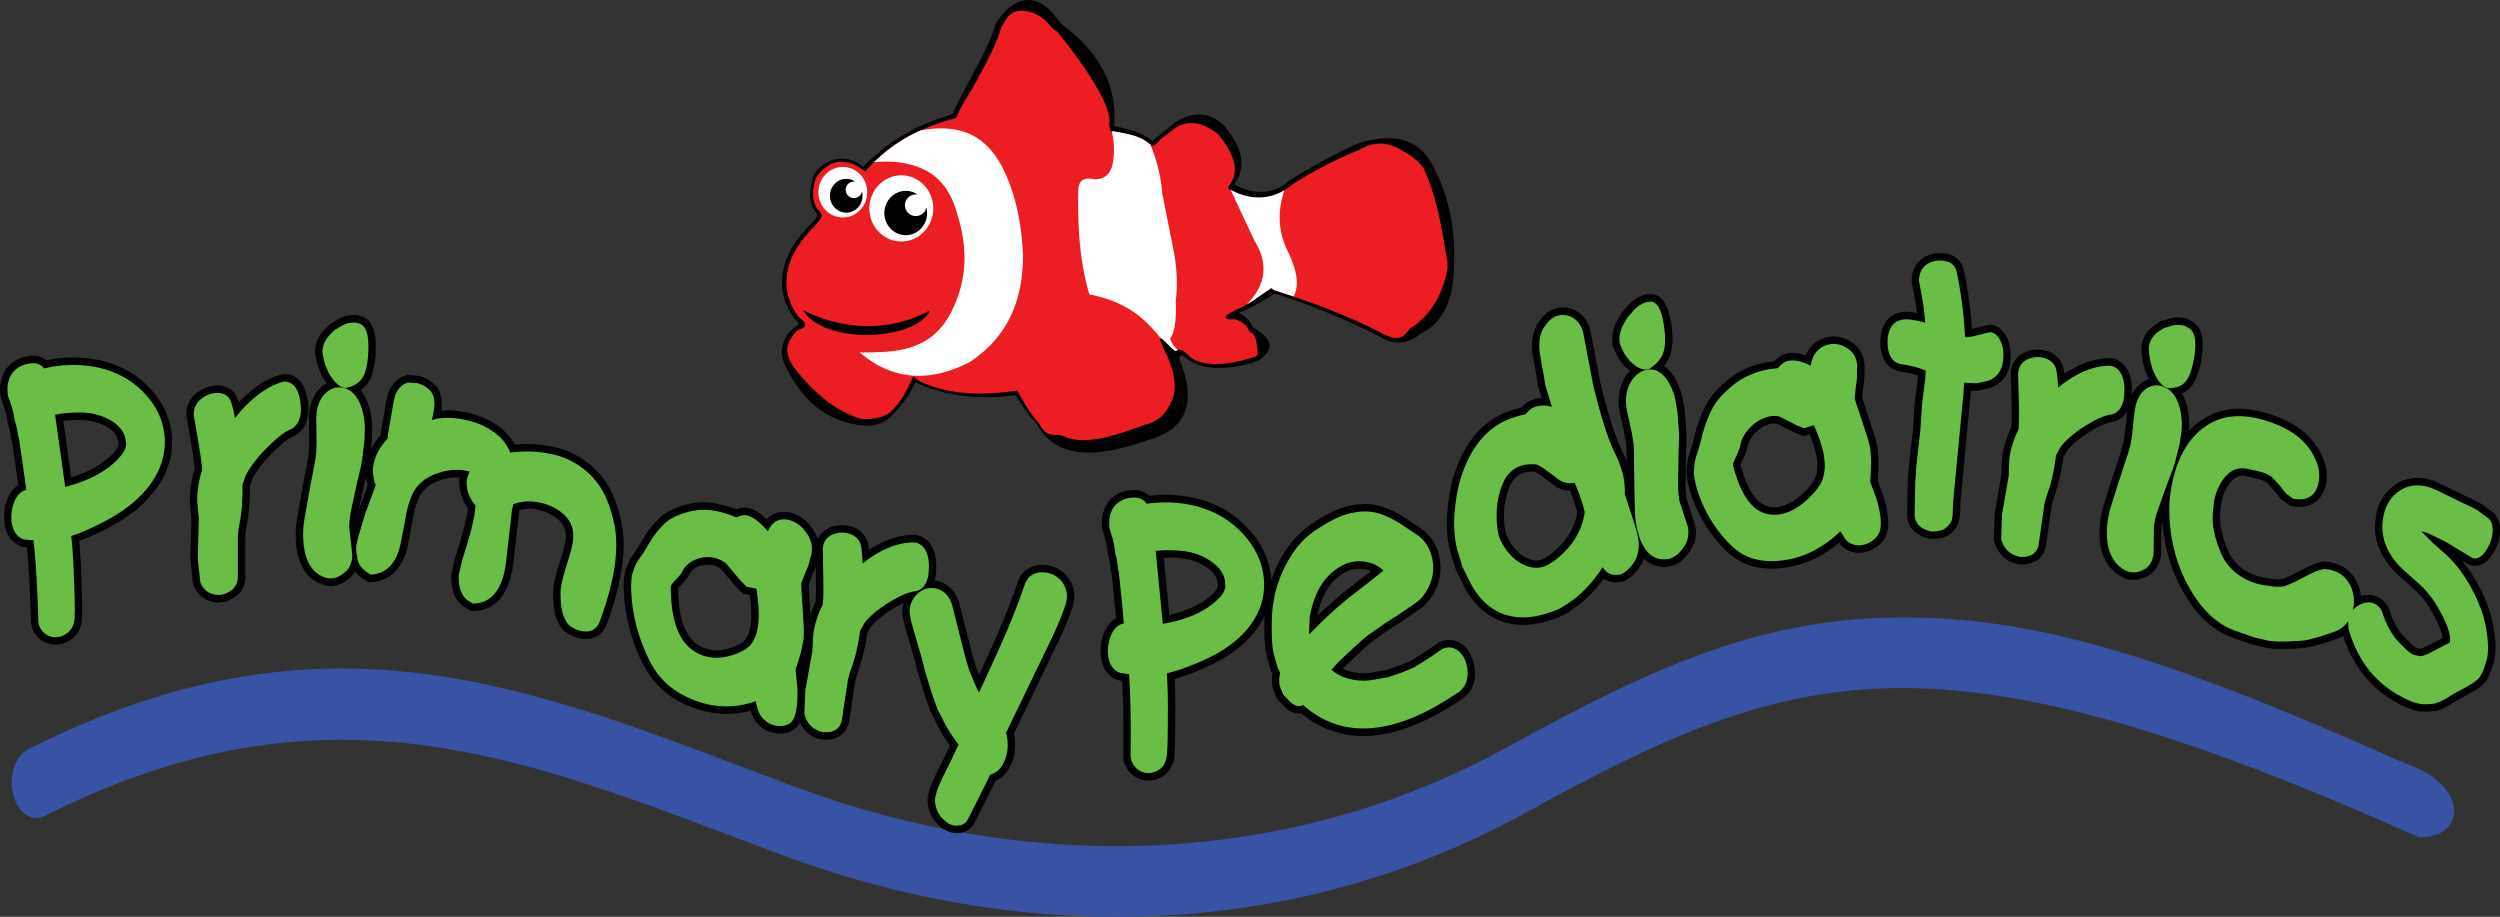 <svg id="Layer_1" data-name="Layer 1" xmlns="http://www.w3.org/2000/svg" viewBox="0 0 2495.79 915.26"><rect x="0" y="0" width="2495.79" height="915.26" fill="#333333" stroke="none"/><defs><style>.cls-1{fill:#3953a4;}.cls-1,.cls-2,.cls-3,.cls-4,.cls-5{fill-rule:evenodd;}.cls-3{fill:#6abd45;}.cls-4{fill:#ed1d24;}.cls-5{fill:#fff;}</style></defs><title>Primary Pediatrics logo</title><path class="cls-1" d="M44.61,814.6c-12.86,6.48-27-3.17-31.51-21.57S15.32,754.45,28.18,748c285.17-144,486.18-68,715.54,18.68,19.66,7.43,39.53,14.94,50,18.83,117.76,43.84,243.7,65,369.29,57.87,116.85-6.64,233.33-37.77,342.51-97.92,139.91-77.07,247.28-126.49,382.92-128.95C2022.93,614,2153,651.13,2398.7,761.11c69.27,22.7,62,77.17,15.66,74.55C2173.7,727.93,2017.86,684.64,1889,687c-127.73,2.32-230.83,49.95-365.72,124.25-114.46,63.06-236.31,95.68-358.36,102.61-130.5,7.42-261.31-14.55-383.6-60.08C758,845.09,744.54,840,731.15,834.93,509.64,751.19,315.49,677.79,44.61,814.6Z"/><path class="cls-2" d="M1368.66,570.08l-24.1,18.86q-15.24,12.1-29.3,25.58c3.55-18.24,12.58-36.85,30.53-44.55A30.46,30.46,0,0,1,1368.66,570.08Zm-206.83-13.27c20.48-.85,33.15,2.36,45.22,11.35a21.74,21.74,0,0,1,8.74,14.48,8.12,8.12,0,0,1-.63,4.59c-3.81,7.48-17.18,15.8-25.24,19.33a126.5,126.5,0,0,1-22.52,7.3ZM1269.2,579c-1.31-21.24-11.39-39.37-24.57-52.87a101.94,101.94,0,0,0-50.41-28.49,131.63,131.63,0,0,0-46.55-2.64c-6.1-5.75-14.19-6.57-21.87-5.19-8.16,1.47-16,5.76-20.53,13a37,37,0,0,0-5,24.21c.3,2.75,2.51,9.44,3.39,12.45a64.63,64.63,0,0,1,2.18,12.11l.2,2.3a47.72,47.72,0,0,1,2.49,12.17,32.42,32.42,0,0,0,1.16,6.41l3.53,34.16.94,10.72c-15.55,8.34-19.13,35.25-11.59,49.94,2.7,5.26,8.07,10.25,13.82,11.77l3.82.63q.69,12,.95,24.1.53,25.88.16,51.74a25.44,25.44,0,0,0,29.27,23.43,25.88,25.88,0,0,0,15.77-8.91,27.39,27.39,0,0,0,6.09-17.79q.61-7.05.64-14.12l.22-23.19q.29-18.57-.67-37.14a202.55,202.55,0,0,0,24.47-8.66c25.85-10.65,52.9-27.52,65.36-54.3q-.48,9.07-.13,18.15a100.55,100.55,0,0,0,2.56,23.2l3.71,13.08,1.71,3.47a41.06,41.06,0,0,0-.35,10.62l.25,3,4.54,11.13,6.54,6.92c4.86,5.31,10.92,8.84,17.91,7.81,23.35,19.66,52.66,26.14,81.79,20.73a155.63,155.63,0,0,0,32.86-9.86,262.68,262.68,0,0,0,46-25.51c11.93-8.13,14.35-21.26,11.83-33.93-3.55-17.84-18.17-29.6-34.07-22.81a9.34,9.34,0,0,0-1.8.94q-13.63,9.53-27.85,18.13l-9.8,4.07-13.9,4.84-15,2.64c-9.29,1.58-20.59.31-28.84-4,.43-.49,23.77-22.5,24.8-23.37q10.79-8.09,21.81-15.82l11-6.87,18.5-12.61a51.75,51.75,0,0,0,20.56-52A43.86,43.86,0,0,0,1419.08,528L1404,517.85c-12.86-8.65-27.59-15.31-43.36-14.7a74.38,74.38,0,0,0-26.46,6,142,142,0,0,0-25.4,14.32,97.93,97.93,0,0,0-31.66,37A131.19,131.19,0,0,0,1269.2,579Z"/><path class="cls-2" d="M748.55,594c3.23,24,1,36.92-4.15,44-3.56,4.86-11.16,7.51-17,9.37a37,37,0,0,1-24-.25c-16.07-5.93-22.25-22.14-24.7-37.66A157.68,157.68,0,0,1,677,587.27l4-4.34a39.35,39.35,0,0,0,7.28-9.94c4.86-8.79,18.2-11.23,27.08-7.57a21,21,0,0,1,4.72,2.89l13.16,15.78,8.48,8.56Zm65.78-28.29.19,11a246.17,246.17,0,0,1-.4,24.75A77.88,77.88,0,0,0,809,613.83l-1.75-29.64c0-.56,3.79-10.3,4.16-11.13A52.34,52.34,0,0,0,814.33,565.73ZM902,601.94a32,32,0,0,0-1.2,8l-.09,2.13,1.92,10.66,9.63,33.19,5.1,19,5.87,19.3L929,710.63l7,13.78a133.36,133.36,0,0,0,12.34,19.79l-5.87,12.47-8,15.94-6.14,14.14-2.13,8.4-.09,2.15a33.47,33.47,0,0,0,9,24.4c7.21,8.23,18.14,12.76,28.5,8.38a18.26,18.26,0,0,0,9.52-9.27L994,779.22A25.21,25.21,0,0,0,1006.79,768a45.15,45.15,0,0,0,6.53-22.08,47.83,47.83,0,0,0-1.17-13.55l45.08-93.22a320.33,320.33,0,0,0,13.43-32.87c.25-.72,1.58-6.58,1.74-7.91a31.07,31.07,0,0,0-11.08-27c-9.2-7.66-23.21-10.09-34-4.23a24.08,24.08,0,0,0-11.49,14.65q-13.44,38.18-30.6,74.84l-7.81,17q-1.47-3.48-2.84-7l-3.22-10.44-14-55.13a34.24,34.24,0,0,0-8.07-13.6,27,27,0,0,0-16.14-7.88,31.89,31.89,0,0,0,1.06-5.74c1.76-15.23-.59-34.92-18.25-39.44a9.79,9.79,0,0,0-2.09-.33c-16.77-.59-32.49,5.86-46.39,14.72l-.47-3.75A23.72,23.72,0,0,0,847.49,525c-12.44-2.43-25.57,1.43-31.14,13.1a34.55,34.55,0,0,0-6.17-11.53,37.43,37.43,0,0,0-17-13.5c-9.66-3.9-20.63-2.43-27.72,5.34-8.77-8.4-18.34-14.53-30.52-10-23.13-8.71-41.13-9.69-63.17,0a47.21,47.21,0,0,0-13.76,9.16,97.25,97.25,0,0,0-16.35,21l-4.7,8c-2.43,3.34-4.78,6.75-7,10.23-2.1,3.25-5,10.67-6,14.43a71.81,71.81,0,0,0-1.16,19,173.38,173.38,0,0,0,11.79,56A122.42,122.42,0,0,0,652,678.8l.26.33a90.09,90.09,0,0,0,39.17,27.16c18.9,7,37.82,8.61,57.9,3.11,1.73,6.12,3.73,9.78,8.24,14.19a27.29,27.29,0,0,0,10.12,6.62c7.68,3,17.41,3.09,24.59-1.59a19,19,0,0,0,6.26-6.89c4.13,8.45,12.93,15.58,22.39,16.56A28.26,28.26,0,0,0,838,735a21.93,21.93,0,0,0,9.88-16.23l5.89-38.91,1.75-6.37a184.8,184.8,0,0,0,10.12-41.07L869.3,626a55.56,55.56,0,0,1,7-7.28,112.79,112.79,0,0,1,19-13.23Q898.59,603.61,902,601.94Z"/><path class="cls-2" d="M2128.11,394.27c2.37-28.69-14.11-36.52-21-36.66-16.79-.32-32.43,6.41-46.23,15.47l-.49-3.64a23.52,23.52,0,0,0-19.75-19.81c-15.95-2.84-32.46,5.53-33.22,22.71l.75,29.56q.51,12.38-.2,24.77a79.72,79.72,0,0,0-5,12.4,78.43,78.43,0,0,0-4.34,20l-.66,15.14-6.74,39.33-.8,25.62,1,3.15a29.92,29.92,0,0,0,22.91,20.79l.79.19A28.86,28.86,0,0,0,2033,559.8a22.15,22.15,0,0,0,9.71-16.34l5.56-39L2050,498a185.74,185.74,0,0,0,9.78-41.23l3.57-6.52a57,57,0,0,1,7-7.42c8.16-7.22,26.42-19.81,37.89-21.62a21,21,0,0,0,15.42-10.76c0,.25-.05.5-.07.75-.74,7.39-3,27.35-3.93,31.64l-2.1,7.22-9.82,30-7.54,24a86.62,86.62,0,0,0-2.9,12.41c-4.22,24.73.45,50,23.34,60.62,9.95,4.61,25.67-.18,31.92-9.78a31.2,31.2,0,0,0,4.82-13.8l.35-28q.41-2.5,1-5a160.48,160.48,0,0,0,3.41,24,155.34,155.34,0,0,0,23.52,56.23c10.92,16.28,25.08,29.33,43.24,35.82l19.33,6.84,13.39,3.1a62.8,62.8,0,0,0,12.3,1.3q12.24.06,24.46-.77l6.91-.94,14.06-3.83c4.1-1.24,15.21-4.73,19.82-7.46a122,122,0,0,0,21,39.58A108,108,0,0,0,2404.61,707a42.49,42.49,0,0,0,19.93,3.4l7.71-.68,7.08-2.65,6.44-3.38,6.3-3.93q9.46-5.07,18.75-10.48a39.93,39.93,0,0,0,10.4-8.66c3.86-4.93,7.07-14.53,8.73-20.84a62.14,62.14,0,0,0,1.18-17.53,131.55,131.55,0,0,0-16.48-57,134,134,0,0,0-17.29-26.1l7.69,4.67a16.62,16.62,0,0,0,15.16-1.79,29.32,29.32,0,0,0,8-8.59c5.6-8.74,8.14-17.25,7.52-27.46a19.88,19.88,0,0,0-7-14.37l-11.05-8.3q-7.28-4-14.84-7.47l-30.41-14.65c-12.22-5.59-27.42-5.65-39.1,1.33a44.8,44.8,0,0,0-21.08,31.35c-1.64,8.87-1.84,17.89.67,26.65,6.15,21.47,18.84,31.66,36,46.75a86.29,86.29,0,0,1,16.37,19.21c4.7,7.57,9.69,17.29,12.29,25.39a21,21,0,0,1,1,5l-9.13,4.73a76.81,76.81,0,0,1-11.83,5.65,6.32,6.32,0,0,1-1.42.31l-3.91-.89a21.47,21.47,0,0,1-5.19-3.85l-6.74-6.7-2.94-3.3a71.53,71.53,0,0,1-11.64-22.71A22.55,22.55,0,0,0,2357,595a45,45,0,0,0-4.26-14.26,34,34,0,0,0-19.87-17.65l-5.52-1.72-5.89-.7c-9.83-.35-23.66,8.72-33.32,13.42l-7.48,3.21a23.58,23.58,0,0,1-11.7.69l-8.78-1.25-5.47-1.33a46.5,46.5,0,0,1-30.93-26.68c-4.62-11.2-8.29-23.46-7.26-35.78l1.07-11.14c1.12-8,5.88-18.14,12.58-23.83a13.3,13.3,0,0,1,11.5-2.62l9.58,2,7.58,2.15,4.58,2.7,6.39,6.85,6.87,8.83,9.61,7.11,2.69.46a29.72,29.72,0,0,0,20.91-3.15c6.83-3.94,10.82-11.87,12.15-19.47a44.34,44.34,0,0,0-2.53-24.3c-8.54-21.67-25.4-34.49-45.56-42.23-23.32-9-46.87-12.4-68.91-1.15a72.4,72.4,0,0,0-19.75,14.95c.95-11.68-.78-26.84-7.06-37.44a23.33,23.33,0,0,0,12.1-10.83,74.81,74.81,0,0,0,7.61-24.91c1.26-8.57,2-17.5-1-25.79-2.24-6.22-6.82-10-13-12.55a31.15,31.15,0,0,0-18.91-.34l-8.25,2.66c-.4.19-7.23,4.76-7.31,4.82-6.11,4.75-10.88,12-11.58,20a72.78,72.78,0,0,0,1.55,16.06l2.6,9.79,3.27,6.91C2137.81,380.86,2131.51,387.1,2128.11,394.27Z"/><path class="cls-2" d="M1503.5,533.27c-4.93-21.84-.12-38.8,4.1-48.63a23.36,23.36,0,0,1,11-11.75,30.51,30.51,0,0,1,13.17-1.95l2.33,1.07,4.75,3.15,12.58,9.31a26.65,26.65,0,0,0,15.92,5.44,142.85,142.85,0,0,1,7.19,21.63,59.78,59.78,0,0,1-8,21.6A76.78,76.78,0,0,1,1547.22,554l-5.91,3.64c-7.88,4.26-17.84.17-24.07-5a45.78,45.78,0,0,1-9.65-11.28A49,49,0,0,1,1503.5,533.27Zm123.65-163a32.63,32.63,0,0,0-6.5,9.19,49,49,0,0,0-3.39,33.21c1.59,6.75,5.84,27.36,6.2,30.83.3,2.91.39,12.49.45,17.17l-1.05-3.11a230.67,230.67,0,0,1-11.6-27.46q-7.92-24.17-13.83-48.93l-9.11-48.39a36.85,36.85,0,0,0-4.6-12.4,26.78,26.78,0,0,0-43.8-3.81c-2.38,2.8-5.5,7-6.9,10.28a49.79,49.79,0,0,0-2.76,28.3l3.8,21.41,1.41,9.06,3.56,11.83c-8.52.52-14.17,3-19.87,9.25a105.18,105.18,0,0,0-19.53,6.53c-15.52,7.08-28.55,20.18-36.79,35.08a136.84,136.84,0,0,0-16.54,50.13c-2.47,17.7-3.18,36.12,1.85,53.5l5.25,17.12,6.84,13.85c14.88,30.34,41,45.5,73.34,39.74a117.28,117.28,0,0,0,21-5.89c1.57-.57,10.49-4.79,12.71-5.83l-.17-.85c12.78-7.89,24.94-19.84,33.91-32.24a23.41,23.41,0,0,0,18.79,2.73,8,8,0,0,0,3.54-1.46,41.32,41.32,0,0,0,17.74-21.22,29.3,29.3,0,0,0,27.25,7.14c7.87-1.83,13.84-7.59,18.19-14.09,5.47-8.17,8.09-17.19,5.66-27.12l-8.33-25.41a94.14,94.14,0,0,1-1.17-15.28l.37-27.66.55-17.64q-.35-13.83-1.67-27.59l-1.36-8.2a65.72,65.72,0,0,0-5.24-18c-3-7.14-7.79-14.28-14.29-18.65a32.65,32.65,0,0,0,7.9-16.81,83.72,83.72,0,0,0-.82-26.85c-1.37-8-3.46-17-9.12-23.21-4.7-5.15-11-5.79-17.76-4.09a36.06,36.06,0,0,0-16.39,11l-6.23,7.14-4.63,8.07a37.79,37.79,0,0,0-4.3,22.14l.31,1.92a59.55,59.55,0,0,0,6.42,13.71c.09.15,5.3,7.26,5.73,7.71Z"/><path class="cls-2" d="M1806.64,433.63c8.73,21.28,8.9,33.68,6,42.14a29.73,29.73,0,0,1-4.92,8.5c-8.14,9.87-19.66,19.89-32.7,21.88-15.66,2.39-25-9.79-30.55-22.32a140.4,140.4,0,0,1-6.87-19.64l0-.18,2.91-6.56a50.88,50.88,0,0,0,4.23-12.36c2.47-10.66,13.82-21,25.13-22.33a15.2,15.2,0,0,1,4.36.31l16,8.26,10.62,4.09Zm40.41,116.72a23.12,23.12,0,0,0,11.9,1.3c12-1.73,24-10.28,25.63-23.3a44.81,44.81,0,0,0,.32-9.89,105.08,105.08,0,0,0-5.47-25.64L1874.56,480q.82-11.64.55-23.32l-.59-9.15-2.15-9.72-13.24-40.47c-.13-.54,1.09-11.76,1.22-12.66a60,60,0,0,0,.93-13.24l.2-5.75-.06-.85A28.28,28.28,0,0,0,1847,340.72a30.31,30.31,0,0,0-37.35,3.59,31.24,31.24,0,0,0-7,10.54c-8.72-3-19.17-4.21-27,1.83a37.47,37.47,0,0,0-4.3,3.76c-24.71,3.32-41.12,11.24-58.91,30.68a65.08,65.08,0,0,0-10.14,14.6,132,132,0,0,0-10,27.18l-2.51,10-4.08,12.93c-1.12,3.68-2,12.24-2,16.09a69.44,69.44,0,0,0,3.52,18.39,138.36,138.36,0,0,0,25,47.38,123.92,123.92,0,0,0,10.36,11.49c16.61,16.4,36.13,20.75,59,17.54,20.5-2.88,38.11-11.19,54.32-25A21.66,21.66,0,0,0,1847.05,550.35Z"/><path class="cls-2" d="M1968.62,328.25a410.73,410.73,0,0,0-7.92-57.82A21.26,21.26,0,0,0,1941,252.91a32.16,32.16,0,0,0-17,2.35,25.73,25.73,0,0,0-15.47,23l-.16,2.52q3.21,15.72,5.38,31.63-2.64-.48-5.3-.81c-18.34-2.62-29.84,8.2-31.13,26.35a42.39,42.39,0,0,0,2.36,18.28A22.06,22.06,0,0,0,1897.44,371a89,89,0,0,1,17.33,4l-.22,3.35-3,23.54-1.78,26.85-4.13,36.81-1.1,16.68-.6,31a22.36,22.36,0,0,0,5.32,15.35l.38.41a32,32,0,0,0,15.33,8.61l1.51.44h1.59a38.26,38.26,0,0,0,14.63-2.44l1.52-.67.8-.57c13.75-9.05,11.27-20.61,12.23-34.16l10.4-110.27,5.68.3,12.79-2.7a30.2,30.2,0,0,0,15.14-10.86,32.66,32.66,0,0,0,5.89-17.95c.53-10.85-1-19.94-7.73-28.1-3.63-4.38-7.8-5.75-13.39-6.5Z"/><path class="cls-2" d="M358.24,508.71l5.32-24.61,1.83-7.79a47.81,47.81,0,0,0,1.84,8Zm12-60q.54-4.29,1-8.59l.27-8.41A71.77,71.77,0,0,0,370,412.56c-1.62-8.16-4.79-16.82-10.09-23.25a26.58,26.58,0,0,0,10.79-13.42,80.7,80.7,0,0,0,4.42-26.23c.2-8.47-.09-17.38-4-25.08-3.09-6.06-8.5-9-15.29-10a31.41,31.41,0,0,0-18.68,4.34l-7.53,4.51c-.33.26-6.34,6.27-6.41,6.34-5.13,5.83-8.94,14-8.66,21.93A68.66,68.66,0,0,0,318,367.08c.05.17,3.56,8.75,3.85,9.28l4.24,6.25c-13.21,7.11-18,23.11-17.69,37.2l.33,21.76L308.34,452l-1.19,7.67-6,32-4.5,25.49A92.51,92.51,0,0,0,295.3,530c-1.06,22.68,5.58,50,31.27,54.72,10.78,2,22.66-5.6,28-14.12,4.13,5.22,7.46,6.95,13.38,10.71l3.85-.27a34,34,0,0,0,24.45-12.47,54.12,54.12,0,0,0,11.23-26.27l4.87-25.64a89.47,89.47,0,0,1,5.71-19.44,32.47,32.47,0,0,1,19.22-16.93l.49-.18a46.65,46.65,0,0,1,21.12-3.28l-.38,1.38A44.33,44.33,0,0,0,467,507l-.71,6.19-2.71,12.61-4.24,15.09-5,16.08-3.78,16.21a60.82,60.82,0,0,0,1.63,16.46A28.3,28.3,0,0,0,462.05,605c.77.6,7,4.41,8.15,5.11l3.58-.15A34.75,34.75,0,0,0,502,594c6.22-9.55,9.28-21.07,10.53-32.42l5.84-51.36.27-.93a38.1,38.1,0,0,1,19.66-.06c9,2.27,20,7.33,24.56,16.39a22.84,22.84,0,0,1,1.85,12.79,122.12,122.12,0,0,1-5.37,21.13c-2.62,7.47-6.58,21.91-7.13,29.71a114.63,114.63,0,0,0,1,18.7c.94,7.16,4.3,16.3,9.49,21.43a35.53,35.53,0,0,0,15.49,7.75A24.52,24.52,0,0,0,594.2,636a21.39,21.39,0,0,0,11.64-13.48,269.89,269.89,0,0,0,15.71-61.17,125,125,0,0,0-14-75.83l-.17-.29a84.65,84.65,0,0,0-53.77-38.9,127.33,127.33,0,0,0-39.75-2.48c-9-17-27.64-27.41-45.9-31.56-8.65-2-18.4-3.2-27.42-2.33,1-7.49.75-16.46-3.93-22.95a33.86,33.86,0,0,0-18.69-11.79c-.25-.06-10.52-.92-11.4-.83a27.59,27.59,0,0,0-15,10.26,34.67,34.67,0,0,0-5.78,14.91l-5.65,32.71-.27,2.34A58.05,58.05,0,0,0,370.27,448.73Z"/><path class="cls-2" d="M238.41,401.62c-2.11-7.31-4.81-10.76-8.79-13.35a22.81,22.81,0,0,0-15.05-3.37,32.72,32.72,0,0,0-15.15,5.25c-8.65,5.3-14.3,14.7-13.26,25.26L191,444.18a240.67,240.67,0,0,1,3.27,24.38,88.65,88.65,0,0,0-3.17,13.58,83.1,83.1,0,0,0-1.45,20.76L191.15,518,190,558.4l2.8,25.41c3.15,6.17,5.66,10.44,11.5,13.91,11,6.55,24.41,4.16,33.54-4.53a23.16,23.16,0,0,0,7-18V535.3l.78-6.81a200.08,200.08,0,0,0,3.8-43.2l2.69-7.67a71.06,71.06,0,0,1,6-9.57,143.56,143.56,0,0,1,16.82-18.87c5.39-5.11,11-10.4,17.87-13.56,18.08-8.38,17.34-32.54,11.08-48-3.84-9.48-11.57-14.63-20.95-14.07a9.21,9.21,0,0,0-2,.29,78.06,78.06,0,0,0-28.54,15A147.52,147.52,0,0,0,238.41,401.62Z"/><path class="cls-2" d="M63.27,420.23c1.53-.2,3.06-.36,4.6-.49,16.32-1.37,28.22-.38,41.22,7.93a20.12,20.12,0,0,1,9.14,13.45,8.42,8.42,0,0,1-.47,4.76c-3.56,7.82-16.49,17.31-24.5,21.55a131.13,131.13,0,0,1-22.09,9.18ZM79,540.16a211.8,211.8,0,0,0,24.32-10.78c23.19-11.71,40.78-24.32,54.87-44.79,15.79-23,18.39-53.14,4.87-78.38-14.23-26.56-41.21-43.55-70.19-47.81a131.53,131.53,0,0,0-46.52,1.26c-6.43-5.23-14.64-5.33-22.1-3.33-8,2.15-15.43,7-19.65,14.4A37.72,37.72,0,0,0,.56,395.3C1,398,3.45,404.52,4.47,407.5a62.43,62.43,0,0,1,2.66,11.86l.3,2.31a45.68,45.68,0,0,1,3,11.9,32,32,0,0,0,1.42,6.34l4.94,33.78,1.4,10.76C3.28,493.66.32,520.73,8.67,535.2c3,5.15,8.64,9.75,14.54,10.81l3.59.3Q28,558.13,28.72,570q1.56,25.8,2.3,51.65a24.59,24.59,0,0,0,30.5,21.21,27,27,0,0,0,15.12-10,28.32,28.32,0,0,0,5.3-18.19q.32-7,0-14.09l-.74-23.17Q80.76,558.75,79,540.16Z"/><path class="cls-3" d="M2349,608.93c.1-.45.19-.9.28-1.36a35.54,35.54,0,0,0-3.19-23.56c-3.89-7.38-9.27-11.88-15.56-13.85l-4.74-1.47-4.59-.55-.41,0c-5.89.38-13.83,4.41-19.35,7.31l-10.13,5.33-8.1,3.47c-4.74,2-10.81,1.71-15.67,1l-8.77-1.25q-3-.59-5.91-1.42l-.24-.07a28.12,28.12,0,0,1-3.82-1.2c-12.41-4.84-25.07-13.44-31.87-29.8-4.72-11.37-9.08-25.74-7.8-39.27l1.11-11.55a57.7,57.7,0,0,1,4.45-14.05c7.14-14.45,16.26-21.16,28.66-18.63l9.6,2,8.75,2.47c2.08,1.17,4.31,2.37,6.31,3.74l7.35,7.86,6.46,8.3,7.38,5.46,1.14.2c10,1.7,21.33-.66,24.39-16.59a36.75,36.75,0,0,0-2.11-20.23c-8.17-21.17-25.77-31.95-41.33-38-20.08-7.82-43-11.91-63-1.45-21,11-34.41,32.46-40.28,63.1A132.93,132.93,0,0,0,2165.7,506a161.22,161.22,0,0,0,3.57,37,148,148,0,0,0,22.4,53.59c11,16.26,24.22,27.53,39.62,33l18.9,6.68,12.81,3a55.51,55.51,0,0,0,10.87,1.15c5.33.16,10.7,0,16-.32l7.67-.42,6.19-.84,13.39-3.65,12.22-4.09a28.59,28.59,0,0,0,15-11.08l0,3.61.16,3.88.41,1.41c11.24,38.6,35.06,59.95,62.4,71.27A35.06,35.06,0,0,0,2424,703l6.61-.58,5.71-2.14,5.79-3,6.27-3.92,9.91-5.42c4.11-2.25,14-7.44,17.1-11.86a35.32,35.32,0,0,0,4.63-9.3l2.76-8.82.13-.59c1.93-9.49.53-21.35-1.09-30.76-2.34-13.63-7.84-26.64-13.69-37.78-7.62-14.52-16.83-26.93-27.66-36.46l-10.8-9.52-12.46-12.48a45.15,45.15,0,0,1,9.93,3.51l14.27,6.92L2468.19,557l.59.18c5.21,1.61,9.8-2.59,13.2-7.82a38.15,38.15,0,0,0,5.68-13.16c1.41-6.9,1.37-15.05-3.73-18.87l-10.31-7.73-.34-.19a142.93,142.93,0,0,0-13.62-6.81q-10.38-5.1-20.78-10.13c-3.1-1.5-6.3-3.13-9.45-4.43a41.1,41.1,0,0,0-17.7-3.41A31,31,0,0,0,2397,489c-8.44,5.06-14.95,13.53-17.55,26.27a50.51,50.51,0,0,0,.49,23.14c3.69,13.78,12.26,24.15,20.81,31.76l12.9,11.48a93.76,93.76,0,0,1,17.8,20.89c4.23,6.91,16.06,27.2,14.45,37.93a6.78,6.78,0,0,1-.56,1.25L2433.06,648c-4,2.18-8.87,4.91-13.08,6.24l-.18.07a10.42,10.42,0,0,1-4.36.71l-5.75-1.31a28.64,28.64,0,0,1-7.91-5.67c-2.3-2.21-4.6-4.46-6.84-6.8a42.87,42.87,0,0,1-3.28-3.66,79.09,79.09,0,0,1-13-25.36l-.16-.5-.19-.48a15.2,15.2,0,0,0-8.37-8.77c-4.85-2-9.84-1.06-14.5,1.44A22.18,22.18,0,0,0,2349,608.93Z"/><path class="cls-3" d="M2163.28,387.2l.63.2.64,0c6.75.19,14.57-1.26,19.21-9.07,3.64-6.15,5.63-14.84,6.86-22.59,1.53-9.65,2.43-23.61-5.48-28.22l-1.27-.78-2.67-1.28-.32-.1a23.3,23.3,0,0,0-13.71,0l-7.22,2.33-5.74,3.73-.24.2c-3.79,3.06-7.54,7.41-8.55,13.76l-.15.95v1a73,73,0,0,0,1.39,12.84l.09.5,2.25,8.28,3.62,7.65.26.42C2155.62,381.45,2159.11,385.86,2163.28,387.2Z"/><path class="cls-3" d="M1381.14,569.63l-13.27,10.61-18.76,14.58c-14.54,11.31-28.57,24.53-42,38.44a37.16,37.16,0,0,1-.13-4.17l.49-12.74a95.42,95.42,0,0,1,6.29-22.06,60.61,60.61,0,0,1,11.85-18.76,52.94,52.94,0,0,1,17.33-12.44,36.67,36.67,0,0,1,20.73-2.15A32,32,0,0,1,1381.14,569.63Zm-20.63,68.62c3.51-2.7,7.07-5.45,10.67-7.89,4-2.86,8-5.6,11.83-8.43,3.63-2.29,7.27-4.62,10.94-6.81l18.44-12.55c6.42-4.38,11.64-10.8,15.24-19.57a42.61,42.61,0,0,0,2.26-24.93c-2.28-11.16-7.72-19-15-23.93l-15-10.07a99.79,99.79,0,0,0-19.2-10.09,49.06,49.06,0,0,0-19.8-3.36,68.45,68.45,0,0,0-23.86,5.44c-8.2,3.41-16.37,8.41-24.09,13.59-11.75,7.89-21.53,19.42-29.27,34.28a122.8,122.8,0,0,0-13.51,45.91,221,221,0,0,0-.48,23c.12,6.93.56,15.12,2.36,21.61l3.43,12.06,2.53,5.15a33.43,33.43,0,0,0-.73,11l.16,1.86,3.57,8.76,5.68,6c3.84,4.18,8.62,7,13.55,4.9l.75-.3c33.6,29.82,72.71,27.74,110,12.27,15.29-6.35,30.34-15.25,44.75-24.83,7.6-5.05,11.09-14.61,8.71-26.26-1.42-6.92-4.54-12.2-9-15.63-4.7-3.61-9.87-3.89-15-1.78l-.51.21-.48.33c-7.26,5-14.6,10-22,14.54-2,1.15-4.13,2.43-6.23,3.82l-10.51,4.37L1386.08,676l-15.58,2.75a57.39,57.39,0,0,1-27.06-2.06,40.64,40.64,0,0,1-14.16-8c2.18-2.59,4.4-5.11,6.66-7.46,4.18-4,8.37-8.1,12.64-11.93Z"/><path class="cls-3" d="M321.93,350.43l0,1,.12,1a66.87,66.87,0,0,0,2.93,12.3l.15.47,3.22,7.6,4.5,6.63.31.36c3.24,3.72,7.23,7.19,11.5,7.47l.64.05.63-.14c6.67-1.48,14.2-4.85,17.81-13.69,2.84-7,3.74-16,4-23.94.32-9.89-.49-23.85-8.84-26.43l-1.35-.46-2.78-.6-.32,0a24.37,24.37,0,0,0-13.52,3.35l-6.83,4.09-5.19,5.09-.21.26C325.31,338.71,322.14,343.93,321.93,350.43Z"/><path class="cls-3" d="M431.09,419.31a85.44,85.44,0,0,0,2.28-11.75c.64-5.55.32-11.41-2.49-15.73l-.26-.4-.28-.35a25.13,25.13,0,0,0-14.07-8.6l-.38-.08-8.55-.5-.81.26c-6.94,2.24-11.79,8.66-13.5,18.55l-5.63,32.61-.53,4.66c-6.84,7.22-13.07,16.78-14.47,29.1l-.08.7v.71c0,5.7.76,11.26,2.77,15.89L364.52,513l-5.09,17c-1.43,4.77-3.24,10.88-3.82,16l-.15,1.28.11,1.29c.42,4.71,1.12,10.46,3,14.49l.29.62.35.55c2.41,3.74,6.1,6.45,9.32,8.5l1.38.88,1.51-.11c14.8-1,25-12,28.86-32.54l4.87-25.68a97,97,0,0,1,6.26-21.22c5.2-11.6,14.67-17.6,23.68-21,10.2-3.8,20.81-5.25,31.25-2.84.55.13,1.55.39,2.62.74a35.08,35.08,0,0,0-2.66,6.91l-.38,1.42-.05,1.52c-.27,10,3.76,17.85,8.88,23.84l-1.1,9.65-2.83,13.2L466.45,543,461.5,559l-3.56,15.21,0,1.35c-.18,9.89,2.34,18.83,8.71,23.64l.23.17,5.27,3.23,1.4-.06c18.36-.77,28.81-16.47,31.68-41.77l5.92-52.13a29.43,29.43,0,0,0,1.23-5.12c9-3.71,18.58-3.63,27.82-1.49a50.87,50.87,0,0,1,18.26,8c8.71,6.19,15.26,14.78,13.59,29.54-.81,7-3.64,16-5.71,22.49-2.64,8.19-5.64,18.21-6.66,27.14l-.06.58,0,.6c-.24,11.75,1,25.48,8,33.24l.34.38.37.31A27.94,27.94,0,0,0,580,629.84c7.22,1.67,15.14.33,18.88-9.84,6.76-18.36,13-39.1,15.36-59.68,1.4-12.3,1.49-25.1-1-37.12C610.6,511,606.82,499,601.05,489.11a74.62,74.62,0,0,0-21.2-23A76.61,76.61,0,0,0,552,453.6a121.93,121.93,0,0,0-42.57-1.73,44.24,44.24,0,0,0-14.79-19.29,71.85,71.85,0,0,0-28.3-13C455.14,417,442.62,415.84,431.09,419.31Z"/><path class="cls-3" d="M343.2,572.18c5-3.43,8.2-9.47,8.47-17.56l0-.93L348.62,526a98.93,98.93,0,0,1,2-17l5.73-26.53c1.24-5.22,2.49-10.74,3.82-16.19l.05-.21a119.27,119.27,0,0,0,2-12.89l1.62-13.5.27-8.24A64.2,64.2,0,0,0,362.72,414c-3.3-16.2-11-26.4-23-27.21-5.77-.39-11.17,1.85-15.78,6.83-5.88,6.34-8.38,15.64-8.21,26l.34,22-.37,11.06-1.29,8.24-6,32.05-4.49,25.44a84.17,84.17,0,0,0-1.22,11.92c-.84,25.16,7,43.55,25.2,47l.27,0h.27C333.7,577.78,338.66,576,343.2,572.18Z"/><path class="cls-3" d="M755.08,587.7l.11.73c1.91,12,3.37,26.94,1.13,39a36.73,36.73,0,0,1-6,15c-4.67,6.53-14.41,10.18-20.61,12-9.54,2.84-19.31,3.24-28.79-.33-22.74-8.56-30.56-32.88-31.27-64.79l-.08-3.71a13.07,13.07,0,0,1,1.08-2.43l5-5.48c2-2.18,4.66-5,6.11-8.35a24,24,0,0,1,9.12-9,31.43,31.43,0,0,1,27.21-1.89,28.56,28.56,0,0,1,7.15,4.48L734,573.31l4.67,5.72,6.67,6.73,6.88,1.36Zm7.59,130.52a20,20,0,0,0,7.66,5c5.86,2.2,11.91,2.35,17.63-.75l.24-.13.24-.16c3.64-2.47,5.43-7.64,6.41-12.94A75,75,0,0,0,796,697.62a111.39,111.39,0,0,0-.18-13.18l-1.61-16c1.41-4.36,2.81-8.74,4.13-13.16a77.3,77.3,0,0,0,2.36-9.28l1.49-8,.31-9.21-1.14-20.61-1.18-17.47-.32-6.64a14,14,0,0,1,.2-2.27l4.6-11.79a44.51,44.51,0,0,0,3.73-10.94l1.56-5.22.11-.63A26.7,26.7,0,0,0,804.28,531,30.11,30.11,0,0,0,790.48,520a19.76,19.76,0,0,0-13.57-.55c-4.41,1.52-7.85,5.31-10.19,10.83l-.1.23c-5.77-6.87-12.43-13.07-19.38-15.56-4-1.34-8.18-.28-12,1.58l-5.93-2.23c-13.78-5.2-28.18-7.08-42.27-3.28-7.73,2.09-17.41,5.54-23.94,12.06A96.12,96.12,0,0,0,648,542.46l-4.88,8.34-4.86,6.93a20.4,20.4,0,0,0-2.14,3.26,23.67,23.67,0,0,0-2.62,5.42l-2.39,6.88-.17.89a76.26,76.26,0,0,0-.76,15.72,165.89,165.89,0,0,0,11.32,53.84c4.25,11.1,9.58,22.22,16.31,30.55,10.15,12.56,23.22,20.14,36.08,25A85.83,85.83,0,0,0,730,705a82.18,82.18,0,0,0,24.28-5l2.23,7.91A20.46,20.46,0,0,0,762.67,718.22Z"/><path class="cls-3" d="M861.14,562.53l-.32-7.59-.75-6.61-.37-2.3c-1.39-9-8.06-12.32-13.75-13.74a23.4,23.4,0,0,0-12.36.5c-5.4,1.59-11,5.33-12.08,13.91l-.1.89.49,28.92c.15,8.39.3,18.53-.52,27.12A71.47,71.47,0,0,0,816,616.28c-1.85,5.32-3.78,12-4.14,18.21l-.79,15.3L804,689l-.94,23.77.61,2c3.07,9.9,10.17,14.24,17.24,16l.35.09.37,0c7.17.59,17.16-.69,18.94-13l6-39.54,1.95-7.13,2.45-7c3.72-10.61,6-22.51,7.55-34.18l4.64-8.26a62.87,62.87,0,0,1,8.37-8.75,119.27,119.27,0,0,1,20.22-14.09c6.56-3.76,14.52-7.76,21.6-8.6,7.24-.85,12.27-7.08,13.52-17.34,1.82-14.8-1.24-28.46-12.66-31.31l-.5-.12h-.51C894.78,541.19,877.12,549.91,861.14,562.53Z"/><path class="cls-3" d="M1004.31,731.61l46.27-95.68a313.28,313.28,0,0,0,13.12-32.13l.27-.79,1.08-5.52,0-.94a23.31,23.31,0,0,0-8.46-19.44,24.2,24.2,0,0,0-13.53-5.65c-7.85-.7-16.48,1.52-20.24,12.62-6.87,20.3-15,40.06-23.41,59.15-2.45,5.56-5,11.07-7.54,16.57q-7.23,15.83-14.48,31.64c-1.94-3.68-3.71-7.53-5.34-11.49l-4.46-10.83-3.36-10.87-13.79-54.49-.14-.43c-3.64-10.7-10.62-15.54-18.67-16.26a19.91,19.91,0,0,0-14.45,4.64,24.2,24.2,0,0,0-9.08,18.44l-.06,1.37.93,5.39.78,4.06,9.53,32.88,5.09,19,5.78,19,5.61,15.78L942.61,721A125.47,125.47,0,0,0,957,743.21L949.13,760l-7.88,15.65-.08.19c-1.88,4.14-3.67,8.33-5.46,12.55l-.35.84-.81,3.43-1,3.63-.06,1.38a26,26,0,0,0,7.1,19.1c3.69,4,7.93,7,12.61,7.43s10.22-.58,13.25-6.62L988.84,773c4.46-.79,8.43-3.79,11.58-8.8a37.54,37.54,0,0,0,5.53-18.61A40.61,40.61,0,0,0,1004.31,731.61Z"/><path class="cls-3" d="M1496.43,535.5a86.4,86.4,0,0,1-2-12.82,98.2,98.2,0,0,1-.09-14.35l0-.25a75.84,75.84,0,0,1,6.5-26.53c3.51-7.86,8.68-12.64,14.84-15.52,5.09-2.38,11.44-2.71,16.75-2.54,3,.19,7.87,3.49,10.62,5.52l12.78,9.46a19.24,19.24,0,0,0,16.07,3.47,151.83,151.83,0,0,1,10.16,29.26c-3.26,23.05-16.82,38.48-30.79,49l-6.49,4a25.4,25.4,0,0,1-18.35,1.59c-10-3-18.39-9.67-25.18-20.56A51,51,0,0,1,1496.43,535.5Zm62.37,70.83a100.06,100.06,0,0,0,25.35-19.84,123,123,0,0,0,15.75-20.3,20.26,20.26,0,0,0,3.88,4.59c4.28,3.51,9.46,3.61,14.21,2.58l.8-.18.75-.46c11.59-7.11,19.61-19.94,15.31-38.6-.66-2.87-1.59-5.82-2.43-8.58-1.57-5.15-3.21-10.26-4.87-15.35l-5.47-16.86a85.39,85.39,0,0,0-2-20.57l-.13-.57-4-11.68-6-12.92c-2-4.8-4.13-10-5.79-15-3.94-11.48-7.27-23.29-10.36-35.09-.89-3.4-1.79-6.8-2.65-10.22-.34-1.4-.79-3-1-4.46l-9.18-48.66c-1.68-8.94-6.18-14.9-12.29-17.75a19.11,19.11,0,0,0-16.82,0c-4.7,2.2-8.57,7.15-11.67,12.49l-.23.39-.2.43c-3.32,7.27-3.63,15.81-2.32,24.08l1.43,8.61,2.39,12.94,1.34,8.62,5.39,18,1.3,4.2c-6.39-1.76-13-1.89-19.13,1l-.32.15-.31.2a24.76,24.76,0,0,0-6.46,6,98.26,98.26,0,0,0-20.54,6.59c-13.17,6.16-24.54,16.58-33.33,31.9-8,13.94-13.28,29.85-15.67,47.52-1.09,8.12-2.14,17.47-1.82,25.75s1.15,17.16,3.48,24.74l5,16.29,6.58,13.34c15.55,31.47,39.78,39.78,65.48,35.68,6.45-1,13.38-3.4,19.71-5.56q.36-.1.72-.24l.23-.1,5.86-2.75Z"/><path class="cls-3" d="M1645.93,368.43l.62-.21.58-.38c6.13-4,12.71-10.25,14.47-20.16,1.38-7.81.5-16.87-.79-24.59-1.6-9.64-5.08-22.73-13.61-21.93l-1.38.09-2.79.52-.32.1a30.19,30.19,0,0,0-12.33,8.55l-5.77,6.61-4,6.94-.16.33c-2.46,5.11-4.5,11.39-3.44,17.71l.15.95.3.88a54.73,54.73,0,0,0,5.2,10.67l.23.39,4.57,6,5.61,4.61.37.22C1637.26,368.06,1641.77,369.83,1645.93,368.43Z"/><path class="cls-3" d="M1673.25,403.23a57.78,57.78,0,0,0-4.73-16.14c-6.31-14.27-15.64-21.06-27.37-17.1-5.62,1.89-10.38,6.16-13.85,12.76-4.41,8.41-5,18.33-2.86,28.23l4.59,21,1.79,10.78.35,8.42.41,33.18.61,26.22a86,86,0,0,0,1.13,11.93c4.09,24.64,15,39.15,33.33,35.27l.27,0,.26-.09c5.14-1.74,9.57-5.38,13.19-10.85,4.14-5.27,6.05-12.33,4.74-20.22l-.15-.91-8.32-25.41a100,100,0,0,1-1.37-17.15l.37-27.76c.19-5.51.32-11.3.55-17.06v-.23a126,126,0,0,0-.55-13.18l-1.06-13.61Z"/><path class="cls-3" d="M2177.12,435.56a64.93,64.93,0,0,0,.73-17.46c-1.28-16.77-7.58-28.71-19.34-32.49a17.54,17.54,0,0,0-16.37,2.81c-6.57,4.8-10.15,13.31-11.26,23.58l-2.34,21.73-1.71,10.8-2.27,7.8-9.85,30.07-7.52,23.94a78.9,78.9,0,0,0-2.66,11.43c-3.91,24.69,1.46,44.58,19.09,52.54l.26.11.26.09a18.82,18.82,0,0,0,15.19-1.5c5.34-2.14,9.24-7.3,10.49-15.21l.14-.9.34-28a94.11,94.11,0,0,1,4.06-16.26l8.88-24.7c1.86-4.84,3.76-10,5.74-15l.07-.2a110.78,110.78,0,0,0,3.56-12.19l3.24-12.9Z"/><path class="cls-3" d="M1961.67,336.1a403.85,403.85,0,0,0-8.22-64.28c-1.59-8.29-7.89-10.76-13.28-11.48a24.88,24.88,0,0,0-13.36,1.79c-5.6,2.44-10.4,7.61-11,16.5l-.11,1.69L1916,282c2.15,10.71,5.19,26.76,6,40.22a87.17,87.17,0,0,0-14.77-3.13c-7-.94-15.2-.08-19.83,8.52a27,27,0,0,0-2.9,11c-.91,13.76,3.92,23.73,13.83,25.06A91.49,91.49,0,0,1,1922.5,370l-.6,9.13-3,23.54-1.77,26.8L1913,466.23,1912,482.56l-.6,30.88c-.1,11.38,9.28,15.11,15.5,16.92l.66.19h.66c3.82,0,8.33-.31,12-2l.45-.21.43-.3c3.87-2.73,8-6.81,8.17-13.58l.71-14.85,10.16-106.7.72-10.86,12,.62,11.47-2.42.25-.08c8.07-2.67,14.48-9.58,15.3-21.94a49.65,49.65,0,0,0-.06-8.36,28.22,28.22,0,0,0-2.35-8.7c-2.26-5.28-5.7-8.81-10.09-9.4l-.85-.12-10.92,2.69c-2.87.71-5.76,1.39-8.66,1.9a21.38,21.38,0,0,1-3.37.46Z"/><path class="cls-3" d="M2005.3,475l-6.73,39.29-.75,23.79.64,2c3.15,9.85,10.28,14.07,17.36,15.72l.36.08.37,0c7.17.47,17.15-1,18.83-13.34L2041,503l1.89-7.16,2.39-7c3.63-10.67,5.84-22.61,7.27-34.31l4.58-8.33a63.65,63.65,0,0,1,8.29-8.89,120.11,120.11,0,0,1,20.11-14.43c6.51-3.87,14.44-8,21.52-9,7.23-1,12.21-7.29,13.38-17.56,1.69-14.83-1.48-28.44-12.92-31.1l-.5-.12h-.51c-18.46,0-36,9-51.9,21.87l-.38-7.58-.8-6.6-.4-2.3c-1.45-9-8.16-12.18-13.85-13.5a23.33,23.33,0,0,0-12.36.7c-5.39,1.68-11,5.52-12,14.13l-.1.88.73,28.9c.22,8.39.46,18.53-.3,27.14a71.27,71.27,0,0,0-5.26,12.73c-1.81,5.35-3.68,12.06-4,18.28Z"/><path class="cls-3" d="M55,414.05a101.35,101.35,0,0,1,12.33-1.75,113.66,113.66,0,0,1,17.6-.29c9.65.76,19.47,3.43,28.25,9.4,5.48,3.74,11.2,9.45,12.38,18.54l.26,1.93c.76,5.83-3.67,11.5-6.48,14.66-14.42,16.21-35.41,24.55-53.17,29.24l-1.07.29Zm16.15,121c9.75-3.07,19.65-7.72,29-12.36,18-9,38.78-22.3,52.09-42.37,8.8-13.25,14.11-29.31,11.72-47.73-2.55-19.58-12.91-33.93-24.2-44.32-14.35-13.21-31-19.78-47.83-22.47A124,124,0,0,0,44,367.85c-4.32-6-11.76-5.89-17.81-4.29-11.42,3-20.67,12.42-18.31,30.6L8,395.34l.36,1.08c1,2.91,2,5.78,3.08,8.64a70.85,70.85,0,0,1,3,13.37l.18,1.36.45,1.23a55.19,55.19,0,0,1,2.67,11.78,30.48,30.48,0,0,0,1.29,5.31l5,34.55,2.14,16.41-.35.08c-5.39,1.42-9.49,6-12,12.89a41,41,0,0,0-2.13,19.32c1.22,9.41,5.82,15.32,12.32,17.15l.43.12,6.81.55,2.15-.1c1.13,10.1,2,20.31,2.62,30.46,1.1,16.69,1.78,33.46,2.26,50.21l0,1.06.2,1a17.11,17.11,0,0,0,9,12.39,16.51,16.51,0,0,0,12.17,1.39c7.94-2.09,15.05-8.4,14.84-20.9.29-4.47.16-9.48.07-13.9-.18-7.72-.36-15.5-.75-23.21C73.46,563.39,72.61,549.14,71.1,535.05Z"/><path class="cls-3" d="M234.57,417.34,233.14,410l-1.72-6.24-.7-2.14c-2.68-8.39-9.71-9.62-15.47-9.3a25.4,25.4,0,0,0-12,4.2c-5,3.18-10,8.52-9.75,17.24l0,.89,4.76,28.12c1.38,8.16,3,18,3.5,26.68a81.17,81.17,0,0,0-3.37,14c-1,5.76-1.93,12.86-1.36,19l1.49,15.2-1.1,40.41L200,581.62l.89,1.75c4.47,8.76,12.06,10.87,19.22,10.47l.36,0,.37-.08c7.09-1.58,16.67-5.84,16.59-18.42V534.88l.86-7.56,1.36-7.54c2.07-11.49,2.56-23.82,2.33-35.69l3.32-9.46a78.64,78.64,0,0,1,6.88-11.07,149,149,0,0,1,17.69-19.85c5.84-5.64,13-11.95,19.84-14.89s10.94-10.65,10.66-21c-.42-15-5.43-27.44-17-26.8l-.5,0-.5.14C264.28,386.38,248.33,400.2,234.57,417.34Z"/><path class="cls-3" d="M1153.75,550a100.42,100.42,0,0,1,12.38-.71,113.69,113.69,0,0,1,17.57,1.19,59.86,59.86,0,0,1,27.81,11.76c5.33,4.19,10.8,10.37,11.61,19.54l.17,2c.52,5.88-4.14,11.18-7.07,14.1-15.07,15-36.36,21.53-54.29,24.72l-1.08.2Zm11.27,202c.47-4.43.56-9.44.64-13.87.15-7.72.28-15.5.22-23.23.18-14.23-.08-28.53-1-42.72,9.86-2.24,19.94-6.06,29.4-9.9,18.36-7.46,39.64-19,53.76-37.93,9.35-12.51,15.3-28,13.66-46.66-1.73-19.76-11.48-35-22.32-46.28-13.78-14.39-30.1-22.35-46.82-26.45a124.07,124.07,0,0,0-47.85-2c-4.08-6.35-11.5-6.87-17.61-5.78-11.53,2.06-21.14,10.66-19.53,29l.1,1.19.32,1.11q1.29,4.49,2.71,8.89a71.46,71.46,0,0,1,2.45,13.59l.12,1.38.41,1.26a56.92,56.92,0,0,1,2.18,12,29.93,29.93,0,0,0,1.06,5.41l3.61,34.91,1.45,16.56-.35,0c-5.44,1-9.72,5.15-12.49,11.86a40.35,40.35,0,0,0-2.94,19.11c.83,9.5,5.18,15.79,11.6,18.15l.42.16,6.78,1.12,2.15.09c.71,10.17,1.1,20.43,1.35,30.62.41,16.75.4,33.55.19,50.31l0,1.06.16,1a18.08,18.08,0,0,0,8.43,13.13,16.87,16.87,0,0,0,12.09,2.41C1157.35,770.14,1164.71,764.44,1165,751.94Z"/><path class="cls-3" d="M1810.77,424.54l.28.63c4.69,10.32,9.69,23.63,10.52,36.08a44,44,0,0,1-2,17c-2.81,8.42-11.07,16.64-16.43,21.42-8.27,7.37-17.34,12.55-27.1,13.87-23.42,3.15-36.65-15.82-45-45.42l-1-3.44a17.31,17.31,0,0,1,.42-2.81l3.39-7.63c1.35-3,3.15-7,3.71-10.83a33.94,33.94,0,0,1,6.39-12.91c7.22-8.95,15.55-13.88,25.07-15.17a22.49,22.49,0,0,1,7.8.69l10.68,5.4,5.76,3.07,7.89,3,6.79-2.11ZM1849.5,543.3a15.78,15.78,0,0,0,8.41,1,24.73,24.73,0,0,0,16.37-9.38l.19-.24.17-.26c2.83-4.11,3.26-9.85,2.9-15.31a75.7,75.7,0,0,0-1.72-11.51,103.08,103.08,0,0,0-3.36-12.28l-5.39-14.2c.28-4.78.54-9.59.7-14.38a85.53,85.53,0,0,0,0-9.87l-.55-8.26-1.94-8.79L1859.19,421l-5.34-15.81-1.9-6.08a12.31,12.31,0,0,1-.37-2.23l1.47-13.32a52.61,52.61,0,0,0,.85-12.11l.19-5.66,0-.65c-.61-9.1-5.09-14.91-10.84-18a23,23,0,0,0-28.49,2.58c-3.77,3.59-6.08,8.85-7,15.18l0,.25c-7.09-3.62-14.86-6.18-22-5.05-4,.64-7.7,3.73-10.83,7.37l-6.1.82A77,77,0,0,0,1728.35,386c-6.75,5.76-15,13.76-19.54,23.1a131.26,131.26,0,0,0-9.46,25.63L1696.79,445l-2.89,8.9a27.49,27.49,0,0,0-1.21,4.11,29.81,29.81,0,0,0-1.15,6.38L1691,472l.06.91a71.24,71.24,0,0,0,3.1,15.14A131,131,0,0,0,1717.78,533c6.68,8.33,14.37,16.15,22.71,20.65,12.56,6.79,26.67,7.47,39.91,5.69a91.63,91.63,0,0,0,35.26-12.4,108.72,108.72,0,0,0,21.57-16.67l4,6.33A14.27,14.27,0,0,0,1849.5,543.3Z"/><path class="cls-2" d="M813.81,218.87c2.55-2.86,2.84-5.41,0-7.54-4.77-6.77-6.39-15.65-3.63-27.45,1.1-11.88,8.86-20.06,22.88-24.76,10-2,19.67-.28,28.93,7.4,24.58-26,54.53-42.86,88.81-52.35,12.88-29.89,35.23-62.08,43.06-90,18.44-29.8,43-34.32,65.12-.54,38.32,27.71,56.6,61.65,53.29,102.27,14.45,2.86,28.23,6.55,38.35,14.81q11.37-9.44,22.75-18.84c19.91-12.11,36.06-9.16,49.52,4.57,19.75,23.86,20.25,42.35,9.15,57.59,21.73,11.55,39.89,9.45,55.17-3.76a588.47,588.47,0,0,1,67.28-36.6c31.75-10.28,57.15-7.59,72.4,15.87q26.4,43.59,24.75,102.27c.24,34.14-9.21,59.44-33.37,71.32-13.27,10.91-26.74,11.33-40.37,3.23A678.68,678.68,0,0,0,1272.67,293c-12,7.69-24,14.56-36.33,19.38a28.34,28.34,0,0,1,14.8,14.8c18.28,10.38,22.91,21.29,4.58,33.1-15.8,5.65-50.29,13.51-70.92-2.42-6.06-6.15-9.13-1.65-6.52,3,14.93,38.25,9.33,66.89-32.44,78.59-47.67,16.35-89.78,21.4-110.87-16.15-7.87-8.3-14.57-18.34-21-28.8-36.73,4.8-70.2.85-100.11-12.65a117.28,117.28,0,0,1-26.11,35.53c-8,6.44-17.93,8.8-29.87,7-34.92-4.87-57.66-26.44-73.2-57.87-5.74-10.68-5.92-21.52,1.61-32.56a23,23,0,0,1,7.67-7.27c5-3.12,3.16-4.68.81-6.86-19-23.42-17.82-50.77-2-76,6.26-10,14.33-17.55,21.06-24.89"/><path class="cls-4" d="M815.89,208.63c5.15,4.62,5.67,7.79,1,12.9-7.15,7.85-15.42,16.56-21.11,25.66-14.1,22.55-15,48.45,2.1,69.8,2,1.88,5.32,3.33,5.69,6.26.59,4.62-3.54,4.34-7.14,6.59l-.11.06-.11.07c-2.41,1.38-4.8,5.33-6.36,7.6-5.88,8.57-4.37,16.8.5,25.86l0,.09.05.1c18.86,25.74,40.82,45.43,68.32,54.33,9,1.28,22.5-.44,29.71-6.16,10.32-9.7,14.47-17.58,20.61-30.35l2.74-5.67,6.28,5c30.59,13.81,62,13.89,95,9.58l2.13-.55,2.19,3.57c5.93,9.65,10.88,19.49,18.7,27.73l.55.58.39.7c8.53,14.82,12,10.29,23.65,12.62,23.87,11.78,59.41-3,83-11.12l.18-.06.18-.05c12.66-3.55,19.36-9.89,25.23-22.43,6.75-14.41,2.32-29.94-3.13-44-1.08-2.43-9.63-18.89-7.53-19.76,1.71-.7,13.83,14.17,15.49,12.75,4.95-4,10.12,2.31,14.07,6.15,16.55,12.46,47.56,5.56,65.8-.82,2.84-1.89,1-7.14.81-10.55-.18-4.63-2.06-11-5.49-12.92l-1.79-1-.87-1.86c-2.49-5.35-7.36-8.12-12.86-10.51l-8.24-.11c-4-2.74-1.94-3.75,8.39-9.37,12.34-4.83,24.06-14.59,35.19-21.75l2.56,2,2.9.93c36.6,11.71,71.26,24.71,105.42,42.33l.17.09.16.1c14.76,7.65,20.3,4.7,27-4.89l.58-.47.67-.34c23.9-15,33.36-41.15,36.48-59.07l.08-11.19-.08,4.87c-5.46-31.46-9.37-62.1-23.76-93.85-4-6.13-12.4-13-19-16.21-15.39-10.64-29.92-11.33-45.53-2.19a417.48,417.48,0,0,0-65.79,33.9c-18.92,16.12-40.51,17.59-62,6.15l-3.29-1.75,4.06-7.09c8.24-14.27-1.6-32.35-13.71-47-11.89-9.19-26.81-15.77-41.92-6.72-7.45,6.17-15,10.33-19.41,16.37l-4.08,2.32-4.12-3.09c-9.6-7.83-22.47-9.3-34.38-11.66h-3.39l-1.59-7.07c4.1-16.14-21.81-55.27-51.57-92.4l-3-1.85-3-2.61c-5.91-9-18.75-17.19-30.84-16.49-11,.64-13.46,7.46-18.95,16.14A173.58,173.58,0,0,1,988.92,54c-4.69,9.67-9.86,19.11-15,28.55-6.05,11.19-13.18,20.76-18.22,32.44l-1.23,2.85-3,.82c-33.16,9.18-59.66,22.73-83.39,47.82l-4.16,4.4-4.48-2.47c-6.93-5.75-16.84-7.91-25.57-6.26-9.36,3.22-20.16,11.8-21.13,22.33l0,.45-.1.43c-1.7,7.29-.92,16.81,3.26,23.28"/><path class="cls-5" d="M841.41,166.68c13.45,0,24.36,11.29,24.36,25.23s-10.91,25.23-24.36,25.23-24.36-11.3-24.36-25.23,10.91-25.23,24.36-25.23"/><path class="cls-2" d="M844.77,178.54a15.83,15.83,0,0,1,9,2.77,8.43,8.43,0,0,0-1-.06,8.24,8.24,0,1,0,7.81,9.83,17.57,17.57,0,0,1,.54,4.32c0,9.32-7.29,16.87-16.29,16.87s-16.28-7.55-16.28-16.87,7.29-16.86,16.28-16.86"/><path class="cls-5" d="M899.81,175c17.63,0,31.92,14.8,31.92,33.06s-14.29,33.07-31.92,33.07-31.92-14.8-31.92-33.07S882.18,175,899.81,175"/><path class="cls-2" d="M904.22,190.53A20.73,20.73,0,0,1,916,194.17a9.69,9.69,0,0,0-1.33-.09A10.81,10.81,0,1,0,924.85,207a23,23,0,0,1,.71,5.67c0,12.21-9.55,22.11-21.34,22.11s-21.34-9.9-21.34-22.11,9.55-22.11,21.34-22.11"/><path class="cls-2" d="M801.58,309.72c21.66,35.24,113.26,30.43,127,0-38.67,21.58-85.5,20.63-127,0"/><path class="cls-5" d="M956.18,215.65c9.42,30.6,9.69,61.19-4.57,91.78-20.08,43.86-56.62,44.44-93.39,44.4,33.61,28.65,70.45,29.84,109.8,9.69,40.41-26.94,53.09-64.28,53.29-106.3-1.43-33.44-7.72-60.4-17.76-82.36-15-32.87-39.38-51.12-84.71-42.6A157.34,157.34,0,0,0,872.49,162c13.26-1.35,24-.53,33.1,1.57,22.33,4.94,41.55,17,50.59,52.07"/><path class="cls-5" d="M1076.48,192.11c-.88,38,2.23,72.37,11,101.73,23.7,5.14,47.41,13.12,71.11,43.78l0,0c1.71-.7,13.83,14.17,15.49,12.75a5.87,5.87,0,0,1,1.83-1,26.5,26.5,0,0,1-7.74-11.46c5.21-6.94,6.18-21,5.65-37.68,2-16.11,1.26-34.3-3.23-55.44l-10.23-51.4a155.67,155.67,0,0,0-12.09-49.23l-1.82-1.36c-9.6-7.83-22.47-9.3-34.38-11.66H1110c1.64,8.77,3.1,16.89,1.22,30.08-1.82,12.11-8.13,17.85-18.57,17.76-10.89-2.5-16.73,1.33-16.15,13.19"/><path class="cls-5" d="M1228.64,189.52c7.51,16.36,15.32,33.16,23.85,51,13.46,21.73,12.26,42.92-7.75,63.42,8.45-5,16.59-11.34,24.44-16.39l2.56,2,2.9.93q8.52,2.73,16.89,5.55c6.55-13,2.12-30-7.82-49-7-16.76-8.85-35.33-1.44-57.11-16.68,9.94-35,9.53-53.26-.18Z"/></svg>
